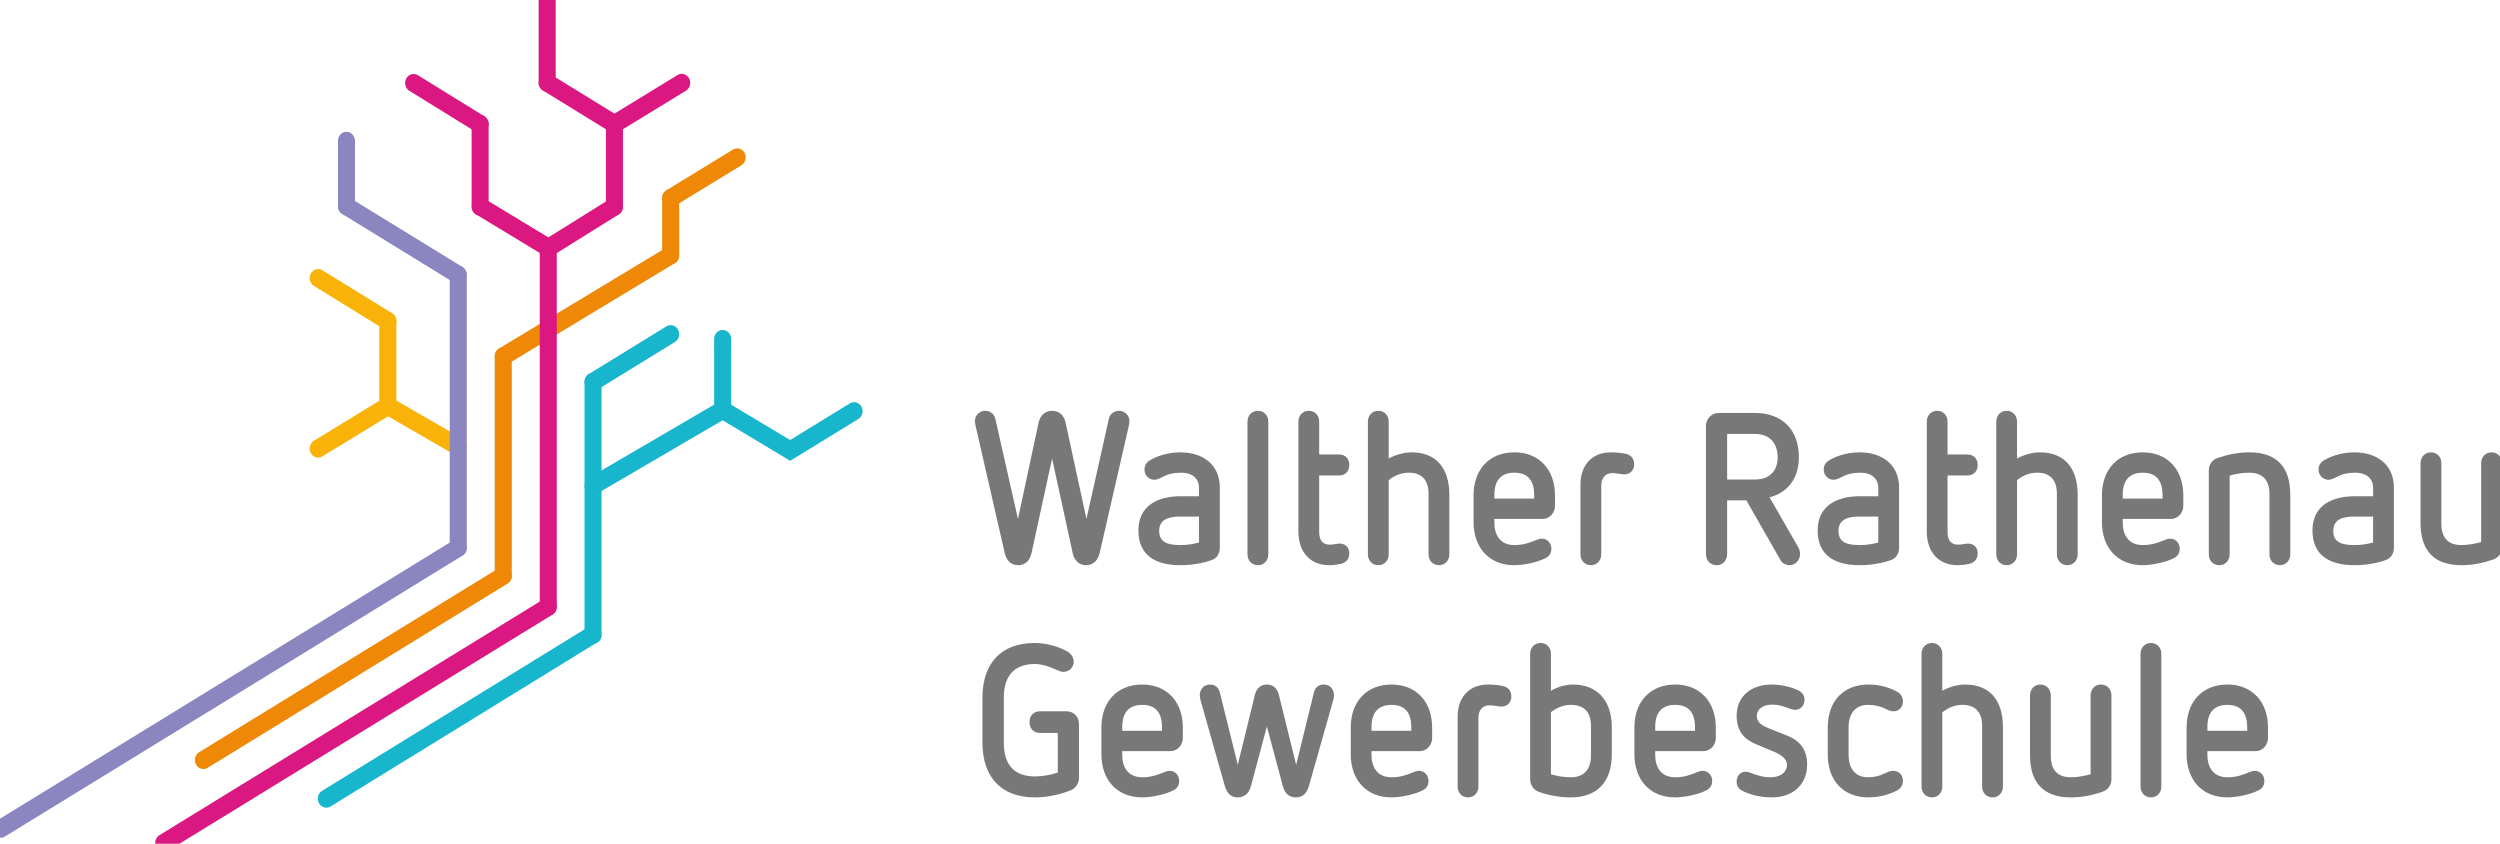 <?xml version="1.0" encoding="utf-8"?>
<svg xmlns="http://www.w3.org/2000/svg" viewBox="122.935 195.62 155.846 52.599" width="200px" height="67.501px"><g id="Ebene_1" transform="matrix(0.551, 0, 0, 0.584, 42.633, 76.94)" style=""><g transform="matrix(1, 0, 0, 1, 143.813, 201.288)"><g><defs><rect id="SVGID_1_" x="-0.006" y="0.005" width="100.57" height="93.916"/></defs><clipPath id="SVGID_2_"><rect x="-0.006" y="0.005" width="100.57" height="93.916" overflow="visible"/></clipPath><g clip-path="url(#SVGID_2_)" enable-background="new    "><g><defs><rect id="SVGID_3_" x="-0.53" y="-0.661" width="101.616" height="95.102"/></defs><clipPath id="SVGID_4_"><rect x="-0.53" y="-0.661" width="101.616" height="95.102" overflow="visible"/></clipPath><line clip-path="url(#SVGID_4_)" fill="none" stroke="#F9B208" stroke-width="1.927" stroke-linecap="round" stroke-miterlimit="10" x1="45.801" y1="36.212" x2="45.801" y2="45.263"/><line clip-path="url(#SVGID_4_)" fill="none" stroke="#F9B208" stroke-width="1.927" stroke-linecap="round" stroke-miterlimit="10" x1="45.807" y1="45.267" x2="37.921" y2="49.81"/><line clip-path="url(#SVGID_4_)" fill="none" stroke="#DF4390" stroke-width="1.486" stroke-linecap="round" stroke-miterlimit="10" x1="53.776" y1="49.605" x2="45.806" y2="45.261"/><line clip-path="url(#SVGID_4_)" fill="none" stroke="#F9B208" stroke-width="1.927" stroke-linecap="round" stroke-miterlimit="10" x1="53.776" y1="49.605" x2="45.806" y2="45.261"/><line clip-path="url(#SVGID_4_)" fill="none" stroke="#F9B208" stroke-width="1.927" stroke-linecap="round" stroke-miterlimit="10" x1="45.816" y1="36.208" x2="37.923" y2="31.616"/><line clip-path="url(#SVGID_4_)" fill="none" stroke="#8B86C0" stroke-width="1.927" stroke-linecap="round" stroke-miterlimit="10" x1="53.749" y1="31.255" x2="41.125" y2="23.94"/><line clip-path="url(#SVGID_4_)" fill="none" stroke="#8B86C0" stroke-width="1.927" stroke-linecap="round" stroke-miterlimit="10" x1="41.122" y1="16.963" x2="41.122" y2="23.931"/><g clip-path="url(#SVGID_4_)"><defs><rect id="SVGID_5_" x="-0.006" y="-0.137" width="100.569" height="94.058"/></defs><clipPath id="SVGID_6_"><rect x="-0.006" y="-0.137" width="100.569" height="94.058" overflow="visible"/></clipPath><line clip-path="url(#SVGID_6_)" fill="none" stroke="#8B86C0" stroke-width="1.927" stroke-linecap="round" stroke-miterlimit="10" x1="53.769" y1="60.407" x2="2.003" y2="90.391"/></g><line clip-path="url(#SVGID_4_)" fill="none" stroke="#8B86C0" stroke-width="1.927" stroke-linecap="round" stroke-miterlimit="10" x1="53.77" y1="31.271" x2="53.77" y2="60.397"/><line clip-path="url(#SVGID_4_)" fill="none" stroke="#F08807" stroke-width="1.927" stroke-linecap="round" stroke-miterlimit="10" x1="77.801" y1="29.186" x2="77.801" y2="23.08"/><line clip-path="url(#SVGID_4_)" fill="none" stroke="#F08807" stroke-width="1.927" stroke-linecap="round" stroke-miterlimit="10" x1="58.862" y1="39.968" x2="77.801" y2="29.186"/><line clip-path="url(#SVGID_4_)" fill="none" stroke="#F08807" stroke-width="1.927" stroke-linecap="round" stroke-miterlimit="10" x1="85.332" y1="18.734" x2="77.801" y2="23.08"/><line clip-path="url(#SVGID_4_)" fill="none" stroke="#F08807" stroke-width="1.927" stroke-linecap="round" stroke-miterlimit="10" x1="58.859" y1="63.398" x2="24.939" y2="83.058"/><line clip-path="url(#SVGID_4_)" fill="none" stroke="#F08807" stroke-width="1.927" stroke-linecap="round" stroke-miterlimit="10" x1="58.862" y1="39.968" x2="58.862" y2="63.39"/><g clip-path="url(#SVGID_4_)"><defs><rect id="SVGID_7_" x="-0.006" y="-0.137" width="100.569" height="94.058"/></defs><clipPath id="SVGID_8_"><rect x="-0.006" y="-0.137" width="100.569" height="94.058" overflow="visible"/></clipPath><line clip-path="url(#SVGID_8_)" fill="none" stroke="#DB1882" stroke-width="1.927" stroke-linecap="round" stroke-miterlimit="10" x1="63.831" y1="10.755" x2="63.831" y2="1.872"/></g><line clip-path="url(#SVGID_4_)" fill="none" stroke="#DB1882" stroke-width="1.927" stroke-linecap="round" stroke-miterlimit="10" x1="56.244" y1="23.98" x2="56.244" y2="15.18"/><line clip-path="url(#SVGID_4_)" fill="none" stroke="#DB1882" stroke-width="1.927" stroke-linecap="round" stroke-miterlimit="10" x1="63.949" y1="28.369" x2="56.26" y2="23.98"/><line clip-path="url(#SVGID_4_)" fill="none" stroke="#DB1882" stroke-width="1.927" stroke-linecap="round" stroke-miterlimit="10" x1="56.244" y1="15.181" x2="48.723" y2="10.792"/><line clip-path="url(#SVGID_4_)" fill="none" stroke="#DB1882" stroke-width="1.927" stroke-linecap="round" stroke-miterlimit="10" x1="71.437" y1="23.99" x2="63.964" y2="28.39"/><line clip-path="url(#SVGID_4_)" fill="none" stroke="#DB1882" stroke-width="1.927" stroke-linecap="round" stroke-miterlimit="10" x1="71.442" y1="15.172" x2="71.442" y2="23.982"/><line clip-path="url(#SVGID_4_)" fill="none" stroke="#DB1882" stroke-width="1.927" stroke-linecap="round" stroke-miterlimit="10" x1="71.442" y1="15.172" x2="79.051" y2="10.779"/><line clip-path="url(#SVGID_4_)" fill="none" stroke="#DB1882" stroke-width="1.927" stroke-linecap="round" stroke-miterlimit="10" x1="63.831" y1="10.755" x2="71.44" y2="15.173"/><g clip-path="url(#SVGID_4_)"><defs><rect id="SVGID_9_" x="-0.006" y="-0.137" width="100.569" height="94.058"/></defs><clipPath id="SVGID_10_"><rect x="-0.006" y="-0.137" width="100.569" height="94.058" overflow="visible"/></clipPath><line clip-path="url(#SVGID_10_)" fill="none" stroke="#DB1882" stroke-width="1.927" stroke-linecap="round" stroke-miterlimit="10" x1="63.953" y1="66.703" x2="20.449" y2="91.912"/></g><line clip-path="url(#SVGID_4_)" fill="none" stroke="#DB1882" stroke-width="1.927" stroke-linecap="round" stroke-miterlimit="10" x1="63.953" y1="28.386" x2="63.953" y2="66.691"/><line clip-path="url(#SVGID_4_)" fill="none" stroke="#18B6CD" stroke-width="1.927" stroke-linecap="round" stroke-miterlimit="10" x1="83.688" y1="45.689" x2="83.683" y2="38.117"/><line clip-path="url(#SVGID_4_)" fill="none" stroke="#18B6CD" stroke-width="1.927" stroke-linecap="round" stroke-miterlimit="10" x1="69.022" y1="53.773" x2="83.687" y2="45.689"/><g clip-path="url(#SVGID_4_)"><defs><rect id="SVGID_11_" x="-0.006" y="-0.137" width="100.569" height="94.058"/></defs><clipPath id="SVGID_12_"><rect x="-0.006" y="-0.137" width="100.569" height="94.058" overflow="visible"/></clipPath><polyline clip-path="url(#SVGID_12_)" fill="none" stroke="#18B6CD" stroke-width="1.927" stroke-linecap="round" stroke-miterlimit="10" points="&#10;&#9;&#9;&#9;&#9;&#9;&#9;98.554,45.821 91.323,50.01 83.688,45.691 &#9;&#9;&#9;&#9;&#9;"/></g><line clip-path="url(#SVGID_4_)" fill="none" stroke="#18B6CD" stroke-width="1.927" stroke-linecap="round" stroke-miterlimit="10" x1="69.003" y1="69.671" x2="38.844" y2="87.181"/><line clip-path="url(#SVGID_4_)" fill="none" stroke="#18B6CD" stroke-width="1.927" stroke-linecap="round" stroke-miterlimit="10" x1="69.02" y1="42.701" x2="69.02" y2="69.701"/><line clip-path="url(#SVGID_4_)" fill="none" stroke="#18B6CD" stroke-width="1.927" stroke-linecap="round" stroke-miterlimit="10" x1="69.02" y1="42.696" x2="77.801" y2="37.603"/></g></g></g><path d="M253.927,77.174c1.578,0,2.24,0.893,2.24,2.422v0.344h-4.502v-0.411 C251.665,78.066,252.351,77.174,253.927,77.174 M253.927,75.001c-2.834,0-4.615,1.83-4.615,4.595v2.858 c0,2.628,1.664,4.594,4.615,4.594c0.869,0,2.535-0.251,3.566-0.775c0.436-0.207,0.617-0.572,0.617-0.983 c0-0.597-0.457-1.077-1.074-1.077c-0.23,0-0.459,0.069-0.801,0.206c-0.594,0.229-1.301,0.481-2.309,0.481 c-1.668,0-2.262-1.167-2.262-2.355v-0.434h5.418c0.912,0,1.439-0.731,1.439-1.395v-1.121 C258.522,76.854,256.737,75.001,253.927,75.001 M245.287,70.567c-0.686,0-1.189,0.481-1.189,1.166v14.15 c0,0.686,0.504,1.165,1.189,1.165c0.663,0,1.167-0.479,1.167-1.165v-14.15C246.454,71.048,245.95,70.567,245.287,70.567 M239.619,75.001c-0.664,0-1.168,0.481-1.168,1.167v8.411c-0.73,0.184-1.463,0.321-2.24,0.321c-1.51,0-2.262-0.801-2.262-2.263 v-6.469c0-0.686-0.502-1.167-1.189-1.167c-0.662,0-1.166,0.481-1.166,1.167v6.377c0,2.973,1.555,4.503,4.617,4.503 c1.26,0,2.449-0.229,3.566-0.593c0.641-0.205,1.029-0.709,1.029-1.327v-8.96C240.807,75.482,240.305,75.001,239.619,75.001 M220.509,70.567c-0.686,0-1.188,0.481-1.188,1.166v14.15c0,0.686,0.502,1.165,1.188,1.165c0.662,0,1.164-0.479,1.164-1.165v-7.909 c0.709-0.548,1.488-0.8,2.287-0.8c1.42,0,2.216,0.754,2.216,2.24v6.47c0,0.686,0.504,1.165,1.189,1.165 c0.664,0,1.166-0.479,1.166-1.165v-6.332c0-2.926-1.531-4.551-4.296-4.551c-0.756,0-1.809,0.254-2.563,0.665v-3.933 C221.673,71.048,221.171,70.567,220.509,70.567 M213.331,75.001c-2.721,0-4.619,1.647-4.619,4.595v2.858 c0,2.836,1.785,4.594,4.619,4.594c1.188,0,2.375-0.298,3.291-0.775c0.367-0.207,0.596-0.572,0.596-0.983 c0-0.642-0.459-1.077-1.098-1.077c-0.414,0-0.688,0.161-1.074,0.321c-0.459,0.206-1.053,0.366-1.762,0.366 c-1.395,0-2.217-0.846-2.217-2.446v-2.858c0-1.599,0.846-2.422,2.217-2.422c0.709,0,1.281,0.137,1.738,0.32 c0.434,0.184,0.684,0.365,1.143,0.365c0.619,0,1.053-0.455,1.053-1.073c0-0.411-0.229-0.778-0.596-0.984 C215.706,75.3,214.519,75.001,213.331,75.001 M202.359,75.001c-2.311,0-3.955,1.258-3.955,3.338c0,1.99,1.279,2.675,2.264,3.063 l1.873,0.733c0.754,0.297,1.557,0.732,1.557,1.44c0,0.775-0.709,1.325-1.854,1.325c-1.006,0-1.691-0.274-2.217-0.458 c-0.207-0.068-0.412-0.136-0.572-0.136c-0.641,0-1.051,0.434-1.051,1.074c0,0.457,0.252,0.777,0.639,0.959 c0.777,0.388,1.967,0.708,3.316,0.708c2.629,0,4.021-1.553,4.021-3.497c0-1.668-0.867-2.585-2.352-3.132l-2.014-0.755 c-0.525-0.205-1.326-0.525-1.326-1.304c0-0.752,0.732-1.21,1.715-1.21c0.846,0,1.371,0.206,1.963,0.411 c0.209,0.069,0.436,0.137,0.668,0.137c0.547,0,1.049-0.411,1.049-1.074c0-0.413-0.229-0.755-0.617-0.96 C204.666,75.275,203.455,75.001,202.359,75.001 M191.453,77.174c1.58,0,2.242,0.893,2.242,2.422v0.344h-4.504v-0.411 C189.191,78.066,189.877,77.174,191.453,77.174 M191.453,75.001c-2.832,0-4.617,1.83-4.617,4.595v2.858 c0,2.628,1.672,4.594,4.617,4.594c0.869,0,2.539-0.251,3.568-0.775c0.434-0.207,0.617-0.572,0.617-0.983 c0-0.597-0.457-1.077-1.078-1.077c-0.227,0-0.455,0.069-0.797,0.206c-0.596,0.229-1.303,0.481-2.311,0.481 c-1.668,0-2.262-1.167-2.262-2.355v-0.434h5.418c0.916,0,1.439-0.731,1.439-1.395v-1.121 C196.049,76.854,194.266,75.001,191.453,75.001 M179.661,77.174c1.486,0,2.26,0.777,2.26,2.24v3.201c0,1.44-0.797,2.286-2.26,2.286 c-0.779,0-1.555-0.114-2.266-0.321v-6.629C178.06,77.471,178.813,77.174,179.661,77.174 M176.231,70.567 c-0.688,0-1.189,0.481-1.189,1.166v13.372c0,0.619,0.387,1.146,0.982,1.351c1.145,0.389,2.379,0.593,3.637,0.593 c2.834,0,4.617-1.53,4.617-4.572v-2.925c0-2.995-1.807-4.551-4.391-4.551c-0.73,0-1.738,0.231-2.492,0.665v-3.933 C177.396,71.048,176.894,70.567,176.231,70.567 M170.265,75.001c-2.08,0-3.429,1.327-3.429,3.452v7.431 c0,0.686,0.501,1.165,1.188,1.165c0.66,0,1.164-0.479,1.164-1.165v-7.36c0-0.801,0.504-1.303,1.234-1.303 c0.572,0,1.031,0.137,1.373,0.137c0.664,0,1.119-0.457,1.119-1.075c0-0.593-0.344-1.006-0.936-1.119 C171.544,75.07,170.927,75.001,170.265,75.001 M159.361,77.174c1.578,0,2.238,0.893,2.238,2.422v0.344h-4.504v-0.411 C157.096,78.066,157.783,77.174,159.361,77.174 M159.361,75.001c-2.836,0-4.617,1.83-4.617,4.595v2.858 c0,2.628,1.668,4.594,4.617,4.594c0.867,0,2.537-0.251,3.566-0.775c0.434-0.207,0.617-0.572,0.617-0.983 c0-0.597-0.457-1.077-1.074-1.077c-0.229,0-0.457,0.069-0.803,0.206c-0.594,0.229-1.303,0.481-2.307,0.481 c-1.67,0-2.266-1.167-2.266-2.355v-0.434h5.42c0.914,0,1.439-0.731,1.439-1.395v-1.121 C163.955,76.854,162.174,75.001,159.361,75.001 M151.701,75.001c-0.5,0-0.957,0.231-1.119,0.824l-2.012,7.75l-1.964-7.499 c-0.184-0.685-0.664-1.075-1.348-1.075c-0.688,0-1.168,0.39-1.352,1.075l-1.942,7.499l-2.036-7.75 c-0.159-0.593-0.615-0.824-1.096-0.824c-0.755,0-1.166,0.55-1.166,1.167c0,0.136,0.023,0.296,0.07,0.458l2.765,9.211 c0.251,0.824,0.754,1.211,1.439,1.211c0.778,0,1.282-0.411,1.51-1.188l1.807-6.377l1.807,6.377c0.226,0.777,0.706,1.188,1.46,1.188 c0.732,0,1.234-0.387,1.486-1.211l2.766-9.211c0.045-0.162,0.07-0.321,0.07-0.458C152.848,75.551,152.457,75.001,151.701,75.001 M131.153,77.174c1.579,0,2.241,0.893,2.241,2.422v0.344h-4.502v-0.411C128.891,78.066,129.577,77.174,131.153,77.174 M131.153,75.001c-2.833,0-4.619,1.83-4.619,4.595v2.858c0,2.628,1.672,4.594,4.619,4.594c0.87,0,2.539-0.251,3.565-0.775 c0.434-0.207,0.619-0.572,0.619-0.983c0-0.597-0.458-1.077-1.075-1.077c-0.229,0-0.458,0.069-0.8,0.206 c-0.595,0.229-1.303,0.481-2.31,0.481c-1.668,0-2.262-1.167-2.262-2.355v-0.434h5.416c0.916,0,1.441-0.731,1.441-1.395v-1.121 C135.748,76.854,133.966,75.001,131.153,75.001 M119.016,70.567c-3.727,0-5.943,2.035-5.943,5.897v4.687 c0,3.841,2.216,5.897,5.943,5.897c1.44,0,3.039-0.342,4.138-0.798c0.524-0.23,0.845-0.755,0.845-1.305v-5.714 c0-0.779-0.593-1.373-1.394-1.373h-3.04c-0.709,0-1.167,0.502-1.167,1.145c0,0.662,0.458,1.165,1.167,1.165h2.034v4.229 c-0.755,0.252-1.715,0.413-2.583,0.413c-2.354,0-3.521-1.257-3.521-3.568v-4.844c0-2.354,1.211-3.59,3.521-3.59 c0.868,0,1.92,0.389,2.536,0.663c0.185,0.069,0.48,0.183,0.665,0.183c0.662,0,1.189-0.479,1.189-1.097 c0-0.389-0.275-0.823-0.663-1.052C121.69,70.934,120.296,70.567,119.016,70.567" style="fill: rgb(120, 120, 120);"/><path d="M283.805,50.216c-0.664,0-1.168,0.479-1.168,1.167v8.412c-0.732,0.183-1.459,0.319-2.238,0.319 c-1.51,0-2.264-0.8-2.264-2.261v-6.47c0-0.688-0.504-1.167-1.189-1.167c-0.662,0-1.166,0.479-1.166,1.167v6.377 c0,2.973,1.557,4.502,4.619,4.502c1.256,0,2.447-0.229,3.564-0.593c0.639-0.207,1.031-0.709,1.031-1.328v-8.959 C284.994,50.695,284.49,50.216,283.805,50.216 M270.41,57.074v2.765c-0.688,0.184-1.375,0.274-2.105,0.274 c-1.463,0-2.4-0.298-2.4-1.509c0-1.166,0.938-1.531,2.354-1.531H270.41z M268.305,50.216c-1.602,0-2.881,0.502-3.521,0.893 c-0.342,0.206-0.549,0.55-0.549,0.936c0,0.641,0.549,1.098,1.099,1.098c0.363,0,0.66-0.16,1.051-0.342 c0.596-0.299,1.232-0.411,2.01-0.411c1.35,0,2.016,0.706,2.016,1.599v0.914h-2.084c-2.604,0-4.776,1.006-4.776,3.659 c0,2.627,1.897,3.701,4.776,3.701c1.281,0,2.605-0.229,3.523-0.55c0.615-0.203,0.912-0.752,0.912-1.278v-6.469 C272.762,51.451,270.75,50.216,268.305,50.216 M256.419,50.216c-1.258,0-2.447,0.229-3.568,0.595 c-0.66,0.206-1.027,0.708-1.027,1.35v8.937c0,0.685,0.502,1.166,1.188,1.166c0.664,0,1.168-0.481,1.168-1.166v-8.389 c0.707-0.206,1.461-0.317,2.24-0.317c1.484,0,2.264,0.798,2.264,2.238v6.468c0,0.685,0.504,1.166,1.186,1.166 c0.664,0,1.17-0.481,1.17-1.166V54.72C261.038,51.771,259.485,50.216,256.419,50.216 M244.352,52.39 c1.575,0,2.237,0.891,2.237,2.421v0.342h-4.503v-0.411C242.086,53.281,242.771,52.39,244.352,52.39 M244.352,50.216 c-2.836,0-4.621,1.829-4.621,4.596v2.858c0,2.626,1.672,4.593,4.621,4.593c0.865,0,2.534-0.252,3.565-0.776 c0.432-0.205,0.615-0.573,0.615-0.984c0-0.595-0.457-1.074-1.074-1.074c-0.227,0-0.459,0.068-0.801,0.205 c-0.596,0.229-1.302,0.48-2.306,0.48c-1.67,0-2.266-1.166-2.266-2.354v-0.434h5.417c0.916,0,1.438-0.732,1.438-1.396v-1.118 C248.94,52.069,247.161,50.216,244.352,50.216 M228.967,45.782c-0.688,0-1.191,0.48-1.191,1.166v14.149 c0,0.685,0.504,1.166,1.191,1.166c0.662,0,1.162-0.481,1.162-1.166v-7.909c0.711-0.548,1.488-0.798,2.287-0.798 c1.42,0,2.219,0.752,2.219,2.238v6.468c0,0.685,0.502,1.166,1.189,1.166c0.66,0,1.164-0.481,1.164-1.166v-6.33 c0-2.926-1.531-4.551-4.297-4.551c-0.754,0-1.807,0.251-2.563,0.664v-3.932C230.129,46.262,229.629,45.782,228.967,45.782 M221.103,45.782c-0.686,0-1.188,0.48-1.188,1.166v11.704c0,2.378,1.506,3.611,3.449,3.611c0.48,0,0.869-0.046,1.328-0.136 c0.568-0.116,0.982-0.503,0.982-1.097c0-0.711-0.479-1.075-1.098-1.075c-0.365,0-0.572,0.114-1.143,0.114 c-0.732,0-1.166-0.434-1.166-1.347v-6.036h2.238c0.754,0,1.168-0.481,1.168-1.12c0-0.641-0.414-1.12-1.168-1.12h-2.238v-3.497 C222.269,46.262,221.765,45.782,221.103,45.782 M214.429,57.074v2.765c-0.688,0.184-1.371,0.274-2.105,0.274 c-1.463,0-2.398-0.298-2.398-1.509c0-1.166,0.936-1.531,2.354-1.531H214.429z M212.323,50.216c-1.6,0-2.879,0.502-3.52,0.893 c-0.344,0.206-0.549,0.55-0.549,0.936c0,0.641,0.549,1.098,1.098,1.098c0.365,0,0.662-0.16,1.053-0.342 c0.594-0.299,1.232-0.411,2.01-0.411c1.348,0,2.014,0.706,2.014,1.599v0.914h-2.082c-2.607,0-4.777,1.006-4.777,3.659 c0,2.627,1.896,3.701,4.777,3.701c1.281,0,2.607-0.229,3.521-0.55c0.615-0.203,0.914-0.752,0.914-1.278v-6.469 C216.782,51.451,214.769,50.216,212.323,50.216 M200.461,48.251c1.623,0,2.559,0.913,2.584,2.467c0,1.486-0.916,2.4-2.584,2.4 h-3.133v-4.867H200.461z M196.369,46.011c-0.799,0-1.439,0.639-1.439,1.394v13.646c0,0.731,0.502,1.212,1.209,1.212 c0.688,0,1.189-0.481,1.189-1.212v-5.715h2.174l3.887,6.423c0.158,0.274,0.568,0.503,1.006,0.503c0.662,0,1.188-0.55,1.188-1.212 c0-0.229-0.092-0.501-0.182-0.663l-3.271-5.37c2.08-0.504,3.314-2.036,3.314-4.3c0-2.834-1.805-4.708-4.982-4.708H196.369z M184.161,50.216c-2.078,0-3.428,1.326-3.428,3.452v7.429c0,0.685,0.504,1.166,1.189,1.166c0.664,0,1.168-0.481,1.168-1.166v-7.36 c0-0.802,0.502-1.304,1.232-1.304c0.57,0,1.027,0.138,1.371,0.138c0.66,0,1.118-0.458,1.118-1.076c0-0.594-0.342-1.006-0.937-1.119 C185.442,50.284,184.825,50.216,184.161,50.216 M173.259,52.39c1.576,0,2.24,0.891,2.24,2.421v0.342h-4.504v-0.411 C170.995,53.281,171.681,52.39,173.259,52.39 M173.259,50.216c-2.836,0-4.619,1.829-4.619,4.596v2.858 c0,2.626,1.67,4.593,4.619,4.593c0.869,0,2.537-0.252,3.566-0.776c0.436-0.205,0.615-0.573,0.615-0.984 c0-0.595-0.457-1.074-1.072-1.074c-0.229,0-0.459,0.068-0.799,0.205c-0.596,0.229-1.307,0.48-2.311,0.48 c-1.668,0-2.264-1.166-2.264-2.354v-0.434h5.42c0.912,0,1.439-0.732,1.439-1.396v-1.118 C177.854,52.069,176.069,50.216,173.259,50.216 M157.875,45.782c-0.688,0-1.189,0.48-1.189,1.166v14.149 c0,0.685,0.502,1.166,1.189,1.166c0.662,0,1.164-0.481,1.164-1.166v-7.909c0.711-0.548,1.486-0.798,2.287-0.798 c1.418,0,2.219,0.752,2.219,2.238v6.468c0,0.685,0.502,1.166,1.186,1.166c0.664,0,1.17-0.481,1.17-1.166v-6.33 c0-2.926-1.535-4.551-4.299-4.551c-0.754,0-1.807,0.251-2.563,0.664v-3.932C159.039,46.262,158.537,45.782,157.875,45.782 M150.01,45.782c-0.686,0-1.188,0.48-1.188,1.166v11.704c0,2.378,1.508,3.611,3.451,3.611c0.48,0,0.869-0.046,1.326-0.136 c0.574-0.116,0.982-0.503,0.982-1.097c0-0.711-0.48-1.075-1.098-1.075c-0.365,0-0.57,0.114-1.143,0.114 c-0.73,0-1.166-0.434-1.166-1.347v-6.036h2.242c0.756,0,1.164-0.481,1.164-1.12c0-0.641-0.408-1.12-1.164-1.12h-2.242v-3.497 C151.176,46.262,150.672,45.782,150.01,45.782 M144.251,45.782c-0.686,0-1.189,0.48-1.189,1.166v14.149 c0,0.685,0.504,1.166,1.189,1.166c0.664,0,1.168-0.481,1.168-1.166V46.948C145.419,46.262,144.915,45.782,144.251,45.782 M137.576,57.074v2.765c-0.684,0.184-1.371,0.274-2.103,0.274c-1.462,0-2.4-0.298-2.4-1.509c0-1.166,0.938-1.531,2.354-1.531 H137.576z M135.473,50.216c-1.599,0-2.879,0.502-3.519,0.893c-0.343,0.206-0.548,0.55-0.548,0.936c0,0.641,0.548,1.098,1.097,1.098 c0.365,0,0.661-0.16,1.051-0.342c0.593-0.299,1.234-0.411,2.012-0.411c1.349,0,2.011,0.706,2.011,1.599v0.914h-2.08 c-2.606,0-4.777,1.006-4.777,3.659c0,2.627,1.898,3.701,4.777,3.701c1.282,0,2.606-0.229,3.52-0.55 c0.618-0.203,0.914-0.752,0.914-1.278v-6.469C139.93,51.451,137.92,50.216,135.473,50.216 M128.524,45.782 c-0.572,0-1.029,0.366-1.143,0.845l-2.538,10.7l-2.354-10.265c-0.182-0.822-0.754-1.279-1.531-1.279 c-0.754,0-1.35,0.458-1.533,1.279l-2.331,10.265l-2.562-10.7c-0.113-0.479-0.571-0.845-1.143-0.845 c-0.662,0-1.166,0.503-1.166,1.099c0,0.181,0.047,0.364,0.093,0.57l3.291,13.557c0.183,0.799,0.755,1.255,1.509,1.255 c0.754,0,1.326-0.457,1.508-1.279l2.333-10.104l2.331,10.104c0.182,0.822,0.777,1.279,1.531,1.279c0.731,0,1.303-0.457,1.509-1.255 l3.293-13.557c0.044-0.206,0.09-0.39,0.09-0.57C129.713,46.285,129.188,45.782,128.524,45.782" style="fill: rgb(120, 120, 120);"/></g></g></svg>